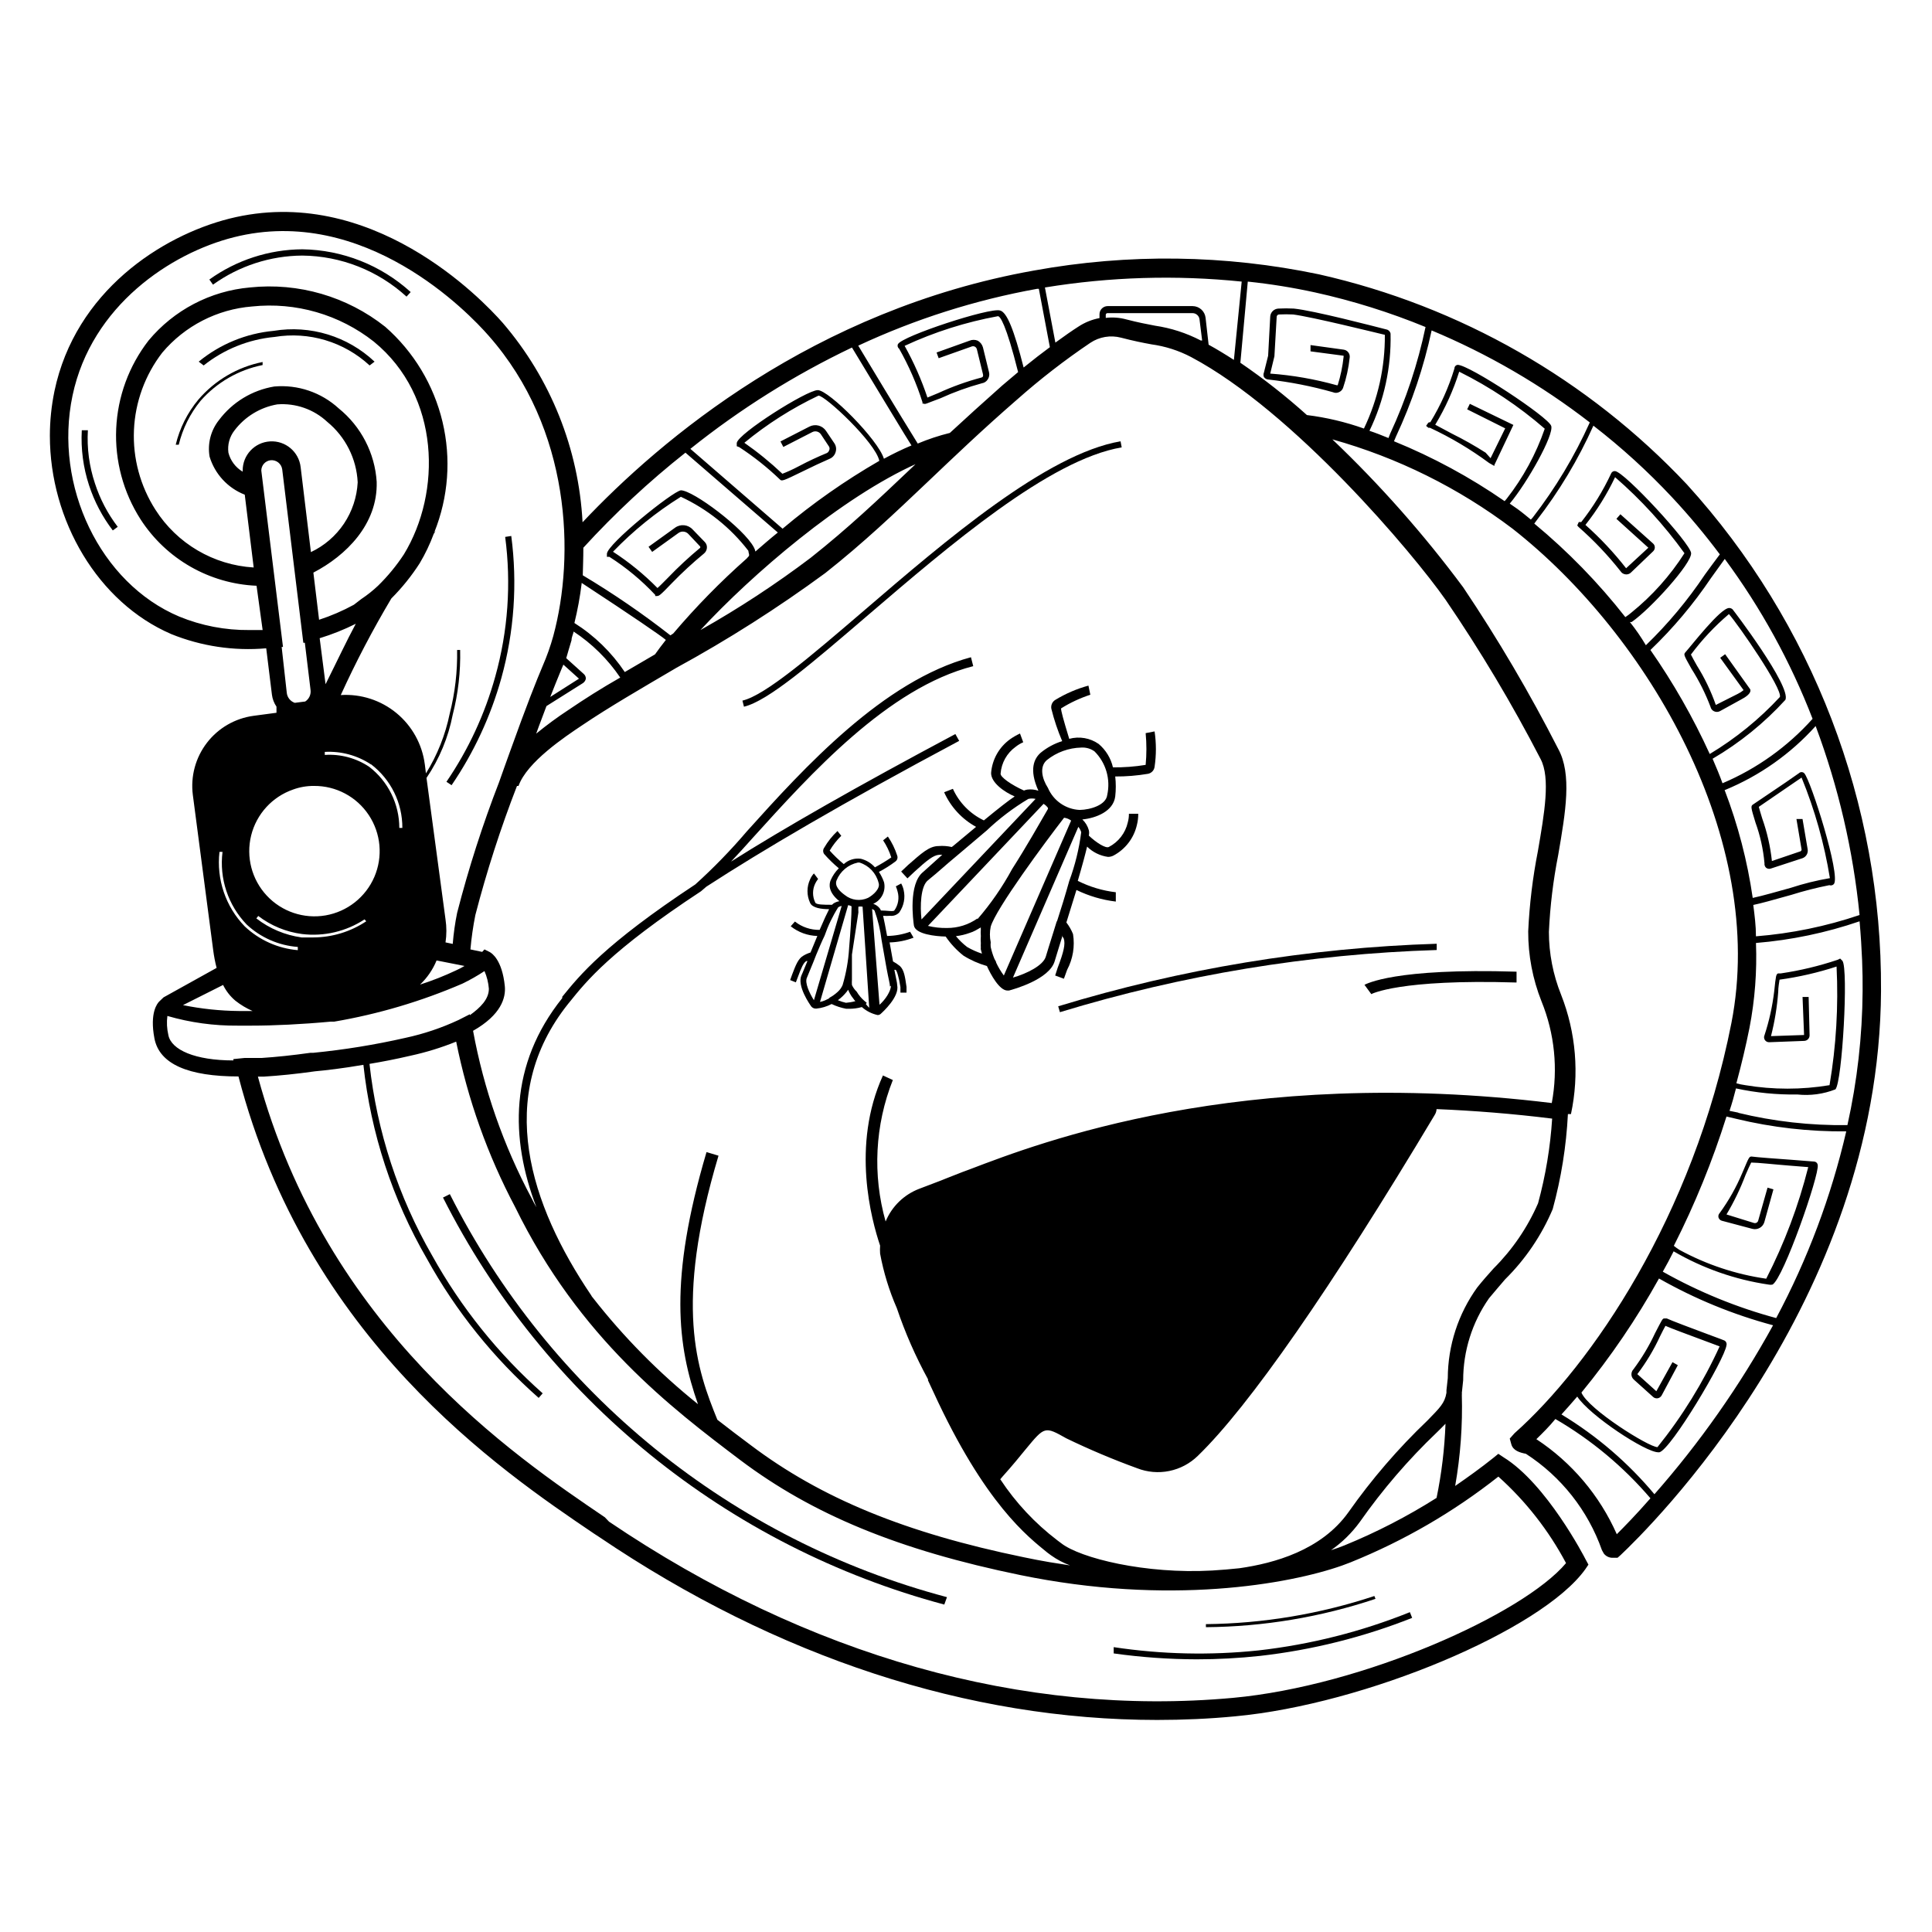 <?xml version="1.0" encoding="UTF-8"?>
<!-- Uploaded to: ICON Repo, www.svgrepo.com, Generator: ICON Repo Mixer Tools -->
<svg fill="#000000" width="800px" height="800px" version="1.1" viewBox="144 144 512 512" xmlns="http://www.w3.org/2000/svg">
 <g>
  <path d="m507.41 407.45s7.356-4.031 38.492-3.074v-2.871c-32.445-1.008-39.801 3.273-40.305 3.477z"/>
  <path d="m217.27 332.89-6.047 0.805h0.004c-4.914 0.656-9.367 3.227-12.387 7.152-3.023 3.93-4.367 8.895-3.738 13.809l5.391 41.109c0.207 1.598 0.508 3.18 0.91 4.738l-14.059 7.809-1.16 1.109c-0.453 0.453-2.57 2.922-1.258 9.773 1.309 6.852 9.07 10.078 22.27 10.078 18.086 69.574 69.375 104.34 94.16 121.11l1.461 0.957c47.156 31.891 97.84 48.465 147.82 48.465 6.902 0 13.805-0.301 20.656-0.957 34.41-3.176 81.215-22.824 92.801-38.945l0.855-1.258-0.707-1.309c-0.402-0.805-10.43-20.152-21.816-27.156l-1.352-0.906-1.359 1.109c-3.273 2.621-6.648 5.039-10.078 7.406v-0.004c1.398-7.961 1.988-16.047 1.762-24.133 0.035-0.164 0.035-0.336 0-0.504l0.352-3.324h0.004c-0.008-7.785 2.383-15.387 6.852-21.766 1.41-1.715 2.871-3.375 4.281-5.039v0.004c5.371-5.316 9.652-11.633 12.594-18.59 2.25-8.23 3.602-16.676 4.031-25.191h0.809c2.254-10.574 1.34-21.582-2.621-31.641-2.121-5.285-3.219-10.93-3.227-16.625 0.312-6.856 1.141-13.676 2.469-20.406 1.965-11.438 3.68-21.363 0-28.113v0.004c-7.535-14.766-15.945-29.066-25.188-42.824-10.418-14.031-22.012-27.145-34.664-39.199 17.266 4.828 33.469 12.863 47.762 23.68 36.023 28.266 67.512 82.371 57.988 130.99-10.078 51.238-37.18 90.688-57.484 108.72l-1.258 1.41 0.402 1.461c0.453 1.762 2.316 2.266 3.879 2.57 9.355 6.051 16.445 15.031 20.152 25.543l0.504 0.906c0.516 0.652 1.285 1.059 2.117 1.109h1.512l0.805-0.707c7.004-6.602 68.57-66.605 69.023-149.58h-0.004c0.285-49.59-18.074-97.473-51.438-134.16-26.215-27.863-60.168-47.25-97.488-55.672-24.887-5.223-50.551-5.562-75.57-1.008-58.289 10.379-98.898 44.738-119.61 66.707-1.023-19.473-8.461-38.055-21.16-52.852-5.492-6.246-34.914-37.031-72.449-27.609-17.938 4.535-40.809 19.246-46.352 45.746h0.004c-0.801 3.879-1.207 7.832-1.211 11.789 0 22.469 12.746 44.184 32.145 52.547v0.004c7.981 3.231 16.613 4.527 25.191 3.777l1.512 12.293c0.145 1.137 0.559 2.227 1.207 3.172m255.79-112.65-2.066 20.758c-2.266-1.461-4.484-2.82-6.699-4.031l-0.809-7.156c-0.203-1.742-1.672-3.059-3.426-3.074h-22.52c-1.195 0-2.164 0.973-2.164 2.168v1.008c-1.996 0.379-3.898 1.148-5.594 2.266-1.664 1.059-3.68 2.469-6.098 4.231l-2.769-14.609c17.238-2.816 34.77-3.344 52.145-1.559zm-10.48 15.617h-0.352c-3.801-1.98-7.902-3.309-12.141-3.93-2.117-0.402-4.484-0.855-7.609-1.664-1.77-0.484-3.617-0.621-5.441-0.402v-0.758c-0.016-0.137 0.031-0.273 0.129-0.371 0.102-0.098 0.238-0.148 0.375-0.129h22.52c0.922 0.016 1.691 0.699 1.816 1.609zm-43.73-13.703h0.453l2.922 15.469c-2.066 1.512-4.383 3.324-6.953 5.391-2.57-10.078-4.434-14.66-6.246-15.113-2.719-0.855-25.996 6.801-27.055 8.918v-0.004c-0.211 0.422-0.082 0.934 0.305 1.207 2.559 4.508 4.637 9.27 6.195 14.207v0.352h0.301c0.453 0.25 0.605 0 4.434-1.41v0.004c3.551-1.621 7.223-2.953 10.984-3.981 0.645-0.094 1.215-0.461 1.562-1.008 0.387-0.559 0.516-1.258 0.352-1.914l-1.613-6.602c-0.207-0.742-0.695-1.375-1.359-1.762-0.707-0.305-1.508-0.305-2.215 0l-8.715 3.125 0.555 1.512 8.664-3.074v-0.004c0.289-0.129 0.617-0.129 0.906 0 0.277 0.148 0.477 0.406 0.555 0.707l1.613 6.602h-0.004c0.074 0.195 0.074 0.41 0 0.602-0.098 0.164-0.262 0.273-0.453 0.305-3.887 1.031-7.68 2.394-11.336 4.078l-2.922 1.211c-1.586-4.746-3.609-9.332-6.043-13.703 7.879-3.66 16.191-6.301 24.734-7.859 0.555 0 2.117 1.965 5.34 14.812l-4.231 3.578c-5.039 4.484-9.621 8.613-13.855 12.543-2.906 0.719-5.754 1.664-8.512 2.82-1.258-2.016-5.039-8.113-15.77-25.945 15.086-7.043 31.023-12.105 47.406-15.062zm-49.07 15.566c7.508 12.395 11.586 19.195 13.855 22.871l1.914 3.074c-2.492 1.051-4.93 2.231-7.305 3.527-1.512-5.039-14.609-18.188-17.531-18.188-2.926 0-21.16 11.539-21.465 14.008v0.855l0.656 0.25c3.832 2.5 7.426 5.348 10.73 8.516 0.555 0.605 0.855 0.453 6.144-2.117 2.316-1.16 5.039-2.418 7.106-3.324 0.762-0.32 1.336-0.969 1.562-1.762 0.262-0.801 0.133-1.68-0.352-2.371l-2.168-3.223c-0.965-1.465-2.875-1.965-4.434-1.16l-7.656 3.93 0.754 1.461 7.656-3.93h0.004c0.809-0.434 1.82-0.168 2.316 0.605l2.168 3.273h-0.004c0.152 0.301 0.152 0.66 0 0.961-0.098 0.305-0.316 0.559-0.602 0.703-2.215 0.906-5.039 2.215-7.203 3.375-2.168 1.16-3.777 1.812-4.586 2.117-3.152-2.984-6.519-5.727-10.078-8.211 6.012-4.961 12.609-9.156 19.648-12.496 1.812 0 15.113 12.445 16.121 17.281-9.062 5.223-17.645 11.242-25.641 17.984l-24.434-21.16h-0.004c13.195-10.562 27.566-19.574 42.824-26.852zm17.027 30.73-1.109 1.059c-9.07 8.613-16.879 16.02-26.801 23.879v0.004c-9.316 7.047-19.094 13.457-29.27 19.195 13.602-14.711 37.332-35.168 57.383-44.137zm-88.215 22.32c8.328-9.109 17.375-17.535 27.055-25.191l24.484 21.16c-2.066 1.664-4.031 3.375-5.945 5.039-0.074-0.387-0.211-0.762-0.402-1.109-2.672-5.039-16.121-15.113-19.348-15.113-2.215 0.301-19.547 14.258-19.598 16.828v0.805h0.656c4.453 2.836 8.531 6.223 12.141 10.078v0.301h0.402c0.605 0 0.754 0 4.082-3.477 2.66-2.738 5.469-5.328 8.414-7.758 0.465-0.371 0.758-0.918 0.805-1.512 0.051-0.574-0.152-1.145-0.555-1.562l-3.223-3.324c-1.219-1.324-3.238-1.52-4.684-0.453l-7.004 5.039 0.957 1.359 7.004-5.039c0.805-0.547 1.883-0.441 2.566 0.254l3.176 3.375v0.301c-3.004 2.488-5.867 5.144-8.566 7.961-1.059 1.059-2.117 2.168-2.769 2.719-3.566-3.625-7.519-6.852-11.789-9.621 5.375-5.574 11.414-10.465 17.984-14.559 7.023 3.262 13.16 8.172 17.887 14.305 0 0.555 0.453 1.211 0 1.562l-0.453 0.504c-6.949 6.144-13.445 12.777-19.449 19.852l-0.754 0.504c-7.402-5.785-15.16-11.102-23.227-15.922 0.051-2.266 0.152-4.535 0.152-7.305zm-0.453 9.32c13.453 8.816 20.957 13.957 22.32 15.113-1.109 1.41-2.066 2.672-2.871 3.828l-8.012 4.684v0.004c-3.496-5.215-8.043-9.645-13.352-13 0.844-3.434 1.484-6.914 1.914-10.426zm-2.672 15.113c0-0.707 0.402-1.461 0.555-2.215 4.875 3.211 9.07 7.356 12.344 12.191-5.039 2.871-9.473 5.691-13.703 8.566-2.965 1.945-5.82 4.051-8.566 6.297 1.008-2.871 1.914-5.039 2.719-7.305l9.523-5.996c0.461-0.258 0.789-0.695 0.91-1.211 0.035-0.5-0.172-0.984-0.555-1.309l-4.637-4.18c0.402-1.465 0.855-2.875 1.41-4.789zm-5.644 15.113c1.059-2.769 1.914-4.734 2.57-6.398 0.352-0.805 0.605-1.512 0.906-2.168l4.133 3.727zm-13.504 22.418 0.004 0.004c-4.414 11.371-8.148 22.996-11.184 34.812-0.551 2.711-0.938 5.453-1.16 8.215l-1.914-0.402v-0.004c0.305-2.019 0.305-4.074 0-6.094l-5.039-37.484c3.426-5.066 5.793-10.773 6.953-16.777 1.438-5.594 2.098-11.355 1.965-17.129h-0.805c0.105 5.688-0.555 11.363-1.965 16.879-1.145 5.602-3.277 10.961-6.297 15.816l-0.301-2.418h-0.004c-0.691-5.309-3.375-10.16-7.512-13.566-4.133-3.402-9.41-5.109-14.754-4.769 3.996-8.77 8.469-17.312 13.398-25.594 2.828-2.832 5.348-5.957 7.508-9.32 1.48-2.484 2.727-5.098 3.731-7.809l0.504-0.754-0.352 0.352-0.004-0.004c3.742-9.305 4.5-19.543 2.172-29.301-2.328-9.754-7.629-18.547-15.168-25.16-10.133-8.039-23.012-11.785-35.871-10.43-10.469 0.926-20.133 5.984-26.855 14.059-5.203 6.715-8.199 14.879-8.578 23.367s1.879 16.887 6.465 24.039c6.785 10.5 18.242 17.055 30.73 17.586l1.613 11.738h-3.527c-6.375 0.062-12.695-1.152-18.59-3.578-20.91-8.816-33.301-34.613-28.266-58.543 5.039-23.93 26.148-37.785 42.723-41.969 34.762-8.766 62.371 20.152 67.562 26.098 21.867 24.789 22.871 58.34 17.129 79.551v0.004c-0.754 2.715-1.695 5.375-2.82 7.957-1.664 3.93-4.133 10.078-8.867 23.277l-1.41 3.93m-10.43 52.297c-0.719 0.426-1.457 0.812-2.219 1.156-3.102 1.469-6.301 2.731-9.57 3.781 1.898-1.797 3.394-3.981 4.383-6.398zm-23.277-128.27c-0.477-7.625-4.133-14.699-10.074-19.5-4.629-4.242-10.824-6.344-17.078-5.793-5.856 0.973-11.105 4.168-14.664 8.918-2.16 2.727-3.055 6.242-2.469 9.672 1.395 4.613 4.832 8.328 9.32 10.078l2.367 19.297 0.004-0.004c-10.637-0.629-20.328-6.324-26.047-15.312-4.023-6.281-6.012-13.648-5.688-21.098 0.328-7.449 2.945-14.613 7.5-20.52 5.988-7.102 14.57-11.508 23.828-12.242 11.555-1.215 23.125 2.129 32.246 9.32 17.684 14.461 17.938 40.004 7.961 56.375-1.98 3.012-4.277 5.801-6.852 8.316-1.375 1.301-2.859 2.481-4.434 3.523l-1.965 1.512c-2.945 1.609-6.031 2.941-9.223 3.981l-1.512-12.496c8.617-4.481 17.082-12.793 16.777-24.027zm-17.434 18.59-2.719-22.52c-0.465-4.066-4.027-7.059-8.109-6.816-4.086 0.238-7.269 3.629-7.254 7.723v0.301c-1.879-1.109-3.242-2.922-3.781-5.039-0.277-2.102 0.301-4.227 1.613-5.894 2.766-3.652 6.82-6.121 11.336-6.902 4.871-0.379 9.68 1.301 13.25 4.637 4.832 3.957 7.762 9.781 8.062 16.02-0.203 3.918-1.461 7.703-3.641 10.961-2.184 3.254-5.211 5.859-8.754 7.531zm11.895 18.992c-2.469 4.586-5.039 10.078-8.012 16.02l-1.562-12.191c3.293-1.004 6.496-2.285 9.574-3.828zm4.031 37.23h-0.004c5.266 4.012 8.344 10.262 8.312 16.879h-0.805c-0.004-6.359-2.965-12.355-8.012-16.223-3.461-2.301-7.586-3.398-11.738-3.125v-0.805c4.332-0.238 8.629 0.926 12.242 3.324zm-29.074-77.836c0.016-1.383 1.047-2.547 2.422-2.723 1.523-0.18 2.914 0.898 3.121 2.418l5.594 45.949h0.402l1.512 12.496v-0.004c0.16 1.211-0.387 2.406-1.41 3.074l-2.769 0.352h-0.004c-1.148-0.395-1.969-1.41-2.113-2.617l-1.359-12.191h0.352zm8.414 84.539c1.777-0.648 3.652-0.973 5.543-0.957 5.84-0.047 11.305 2.859 14.531 7.727 3.227 4.867 3.781 11.031 1.469 16.395-2.312 5.359-7.172 9.191-12.926 10.188-5.754 0.992-11.621-0.984-15.598-5.262-3.977-4.277-5.523-10.27-4.117-15.938 1.41-5.664 5.586-10.238 11.098-12.152zm19.398 34.914c-4.148 2.766-9.02 4.254-14.008 4.281h-3.125 0.004c-4.371-0.602-8.504-2.34-11.992-5.039l0.504-0.656v0.004c3.375 2.586 7.371 4.234 11.59 4.785 5.809 0.711 11.684-0.664 16.574-3.879zm-38.895-18.391h0.805c-0.883 7.051 1.469 14.125 6.398 19.246 3.711 3.469 8.492 5.566 13.555 5.945v0.855c-5.262-0.449-10.219-2.672-14.059-6.297-5.078-5.246-7.535-12.496-6.699-19.75zm0.957 35.266c0.789 1.609 1.902 3.031 3.273 4.184 1.391 1.094 2.914 2.008 4.535 2.719h-3.68v3.981-3.981h0.004c-4.961-0.051-9.902-0.574-14.762-1.559zm2.719 19.648v0.352c-10.078 0-16.473-2.769-17.23-6.75h0.004c-0.387-1.648-0.473-3.356-0.254-5.035 6.055 1.758 12.336 2.621 18.641 2.566h3.629c5.945 0 13.352-0.352 21.008-1.059h0.906v0.004c11.695-1.996 23.113-5.379 34.008-10.078 2.019-0.977 3.973-2.086 5.844-3.324 0.645 1.484 1.035 3.07 1.16 4.684 0 2.82-2.316 5.039-5.039 7.004v-0.25l-3.074 1.562v-0.004c-4.461 2.078-9.145 3.648-13.953 4.688-8.086 1.84-16.281 3.172-24.535 3.981h-0.754c-4.684 0.656-9.02 1.109-12.848 1.359h-4.535zm335.24 110.64c7.277 6.527 13.348 14.289 17.934 22.926-11.336 13.504-53.758 32.547-88.316 35.719-55.418 5.039-112.55-11.035-165.3-46.703l-1.109-1.16c-24.082-16.324-73.809-49.926-91.945-116.78h1.613c4.031-0.25 8.613-0.707 13.551-1.41 2.769-0.25 7.203-0.754 12.797-1.715 1.957 18.117 7.691 35.625 16.828 51.391 7.688 13.902 17.707 26.375 29.625 36.879l1.059-1.211c-11.746-10.418-21.645-22.75-29.273-36.477-8.996-15.609-14.656-32.922-16.625-50.832 3.324-0.555 7.004-1.258 10.883-2.168 4.129-0.898 8.172-2.144 12.09-3.727 3.062 15.289 8.32 30.051 15.621 43.832 17.027 34.812 41.613 53.402 59.602 67.008 19.246 14.508 42.168 23.93 74.312 30.531 2.367 0.504 4.734 0.906 7.004 1.309 38.641 6.551 68.973 0 80.609-4.734l-0.004-0.004c14.023-5.668 27.172-13.301 39.047-22.672zm-44.336 19.5c2.93-2.051 5.5-4.57 7.606-7.457 6.019-8.582 12.871-16.547 20.457-23.781 0.855-0.855 1.613-1.562 2.266-2.266-0.242 6.602-1.035 13.176-2.367 19.648-7.758 4.91-15.934 9.125-24.434 12.594-1.008 0.402-2.219 0.859-3.527 1.262zm54.863-91.945c-2.805 6.449-6.805 12.312-11.789 17.281-1.461 1.613-2.922 3.273-4.332 5.039v-0.004c-5.047 7-7.777 15.402-7.809 24.031l-0.352 3.223v0.66c-0.453 2.769-1.762 3.981-5.039 7.356-7.766 7.406-14.785 15.555-20.957 24.332-7.203 10.078-19.699 13.504-28.867 14.812-2.316 0.25-4.684 0.453-7.203 0.605-17.688 1.008-35.02-3.277-40.059-7.254l-1.008-0.754v-0.004c-5.91-4.5-11.023-9.969-15.113-16.172l0.555-0.656c2.672-2.973 4.637-5.391 6.195-7.305 5.039-6.098 5.039-6.098 10.781-2.871h0.004c6.106 2.953 12.363 5.594 18.738 7.91 2.711 1.059 5.668 1.312 8.52 0.73 2.852-0.578 5.473-1.973 7.555-4.004 13.551-13.098 35.266-44.336 62.773-90.332v-0.004c0.305-0.465 0.477-1.004 0.504-1.562 9.723 0.402 20.152 1.211 30.633 2.519-0.484 7.582-1.734 15.094-3.731 22.422zm-24.535-159.96c9.246 13.547 17.66 27.648 25.191 42.219 2.672 5.039 1.008 14.461-0.707 24.434v0.004c-1.379 7.012-2.238 14.117-2.566 21.258-0.02 6.348 1.18 12.645 3.523 18.543 3.473 8.535 4.418 17.891 2.723 26.953-82.473-10.078-136.03 10.629-154.02 17.48l-1.211 0.453-0.957 0.352-3.981 1.562-1.762 0.707-5.691 2.168c-4.039 1.539-7.262 4.672-8.918 8.664-3.5-12.367-2.828-25.539 1.914-37.484l-2.621-1.211c-8.465 18.59-3.023 38.34-0.754 45.09v0.004c-0.051 0.703-0.051 1.41 0 2.117 0.918 4.973 2.406 9.824 4.434 14.457 2.199 6.512 4.965 12.816 8.262 18.844v0.301l1.41 3.023c13.703 29.875 25.191 38.492 30.23 42.621l0.957 0.707c1.551 1.109 3.246 2.008 5.039 2.672l-5.441-0.855c-2.266-0.402-4.535-0.805-6.852-1.309-31.34-6.453-53.656-15.621-72.297-29.68-2.82-2.117-5.793-4.332-8.867-6.75-5.391-13.25-11.586-30.23 0.301-69.98l-3.176-0.957c-10.078 34.008-7.656 51.488-2.266 66.805-10.344-8.297-19.691-17.766-27.859-28.211-0.184-0.195-0.34-0.414-0.453-0.656-16.121-23.832-25.746-52.648-6.047-77.285l0.25-0.301c4.535-5.644 10.883-13.652 34.914-29.473l1.41-1.211c14.812-9.621 36.023-22.117 67.008-38.641l-1.008-1.812c-25.996 13.855-45.344 24.887-59.449 33.805 1.863-1.965 3.828-4.133 5.894-6.449 15.113-16.676 35.668-39.598 58.289-45.344l-0.605-2.367c-23.223 6.246-44.129 29.172-59.395 46.148-4.242 4.981-8.801 9.676-13.652 14.059-24.184 15.973-30.633 24.082-35.266 29.773v0.352c-14.105 17.633-13.805 37.23-6.852 55.418-0.453-0.805-0.906-1.613-1.309-2.469l-0.004 0.004c-7.41-13.875-12.629-28.816-15.469-44.285 7.457-4.231 8.715-8.766 8.414-11.84-0.707-6.953-3.426-8.715-3.981-9.02l-1.41-0.707-0.605 0.656-3.125-0.656 0.004 0.004c0.27-3.062 0.707-6.106 1.309-9.121 3.012-11.605 6.695-23.027 11.035-34.207h0.402c2.215-6.297 12.242-13 16.93-16.121 7.004-4.734 15.617-9.723 24.789-15.113l-0.004-0.004c13.75-7.5 26.977-15.918 39.598-25.191 10.078-7.961 18.391-15.871 27.156-24.184 7.055-6.699 14.309-13.652 23.578-21.715v0.004c6.16-5.461 12.676-10.512 19.5-15.113 2.387-1.59 5.336-2.082 8.109-1.363 3.273 0.855 5.793 1.359 8.012 1.762v0.004c3.695 0.5 7.277 1.641 10.578 3.375 27.156 14.41 58.895 52.094 67.41 64.285zm-15.113-42.824c-1.715-0.707-3.375-1.359-5.039-1.914 3.883-8.016 5.797-16.84 5.594-25.746-0.094-0.551-0.512-0.988-1.059-1.105-3.176-0.805-19.348-5.039-24.586-5.543-1.359-0.074-2.723-0.074-4.082 0-1.156 0.051-2.09 0.961-2.164 2.117l-0.555 10.379-1.109 4.434c-0.168 0.383-0.168 0.82 0 1.207 0.25 0.379 0.656 0.621 1.109 0.656 5.809 0.652 11.555 1.781 17.18 3.375 0.496 0.227 1.066 0.227 1.562 0 0.504-0.207 0.902-0.605 1.105-1.109 0.883-2.613 1.477-5.316 1.766-8.059 0.07-0.496-0.059-1-0.363-1.398-0.305-0.398-0.754-0.656-1.25-0.719l-8.766-1.211v1.664l8.766 1.16v0.301c-0.273 2.547-0.797 5.062-1.562 7.508h-0.301c-5.746-1.605-11.637-2.637-17.582-3.074l1.109-4.586 0.605-10.48-0.004 0.004c0.023-0.324 0.281-0.582 0.605-0.605 1.258-0.066 2.519-0.066 3.777 0 5.039 0.656 21.715 4.785 24.285 5.391 0.066 8.594-1.828 17.09-5.543 24.836-4.894-1.738-9.961-2.938-15.113-3.574-5.562-5.008-11.453-9.637-17.633-13.855l1.965-21.512c5.992 0.625 11.945 1.586 17.832 2.871 10.004 2.207 19.797 5.273 29.273 9.168-2.039 9.746-5.184 19.23-9.371 28.266zm37.734 21.613-1.664-1.359c-1.242-1.008-2.551-1.965-3.93-2.871 4.637-5.543 11.789-18.238 10.984-20.605-0.805-2.367-21.715-16.172-24.789-16.172h0.004c-0.492 0.051-0.859 0.465-0.859 0.957-1.516 5.004-3.668 9.797-6.398 14.258-0.352 0-0.453 0-0.656 0.301l-0.453 0.656 0.605 0.504h0.406c5.519 2.57 10.77 5.695 15.668 9.32l1.41 0.805v-0.25l5.039-10.629-11.539-5.594-0.707 1.461 10.078 5.039-3.879 7.91-1.309-1.465c-2.883-1.84-5.859-3.519-8.918-5.035l-4.434-2.367v-0.004c2.664-4.414 4.797-9.133 6.348-14.055 8.168 4.051 15.789 9.133 22.672 15.113-2.309 6.695-5.715 12.961-10.078 18.543l-0.555 0.656v-0.004c-9.164-6.344-18.996-11.668-29.32-15.871l0.555-1.309c4.188-8.969 7.348-18.383 9.422-28.062 14.98 6.254 29.074 14.453 41.914 24.387-4.031 8.961-9.102 17.414-15.113 25.188zm26.398 27.156h0.301c5.039-3.477 16.02-15.617 15.77-18.289-0.25-2.672-17.633-21.512-20.152-21.715h0.004c-0.461-0.051-0.898 0.219-1.059 0.656-2.137 4.57-4.789 8.883-7.91 12.848h-0.656l-0.402 0.906 0.352 0.402c4.066 3.566 7.793 7.496 11.137 11.738 0.277 0.445 0.738 0.738 1.258 0.809 0.531 0.086 1.074-0.082 1.461-0.453l5.945-5.691v-0.004c0.266-0.27 0.41-0.629 0.402-1.008 0-0.383-0.164-0.75-0.453-1.008l-8.664-7.758-1.059 1.211 8.465 7.656-5.894 5.441c-3.238-4.148-6.848-7.996-10.781-11.488 3.086-3.902 5.723-8.145 7.859-12.645 6.891 5.981 13.062 12.746 18.387 20.152-3.805 5.965-8.551 11.273-14.055 15.719-0.512 0.438-1.051 0.84-1.613 1.211-7.133-9.105-15.223-17.414-24.133-24.789l0.555-0.754c6.023-7.769 11.098-16.223 15.113-25.191 7.449 5.762 14.426 12.113 20.859 18.992 4.488 4.805 8.707 9.852 12.645 15.113-1.512 1.965-2.769 3.777-3.981 5.391v0.004c-4.527 6.766-9.762 13.031-15.617 18.688-1.242-2.113-2.652-4.164-4.231-6.144zm24.484 42.977c-0.805-2.266-1.762-4.535-2.719-6.75v-0.004c7.184-4.203 13.691-9.469 19.297-15.617 1.562-3.629-13.855-23.832-14.008-23.98-0.246-0.227-0.57-0.352-0.906-0.352-2.316 0-10.078 10.078-11.637 11.789-0.453 0.555-0.352 0.754 1.664 4.332 2.016 3.18 3.703 6.555 5.035 10.074 0.105 0.508 0.441 0.938 0.906 1.16 0.492 0.25 1.074 0.25 1.562 0l5.492-3.023c1.359-0.707 2.922-1.715 2.57-2.769l-6.652-9.32-1.309 0.957 6.195 8.566v-0.004c-0.477 0.402-1 0.738-1.559 1.008l-5.793 2.922h-0.004c-1.285-3.668-2.973-7.184-5.035-10.477-0.605-1.059-1.258-2.266-1.562-2.871v-0.004c2.941-3.945 6.32-7.547 10.074-10.73 2.519 2.871 14.207 19.75 13.504 21.965v0.004c-5.453 5.891-11.711 10.977-18.59 15.113-4.394-9.645-9.656-18.867-15.719-27.559 6.019-5.773 11.41-12.176 16.07-19.094 1.074-1.512 2.285-3.191 3.629-5.039 9.617 13.02 17.445 27.27 23.273 42.371-6.609 7.375-14.762 13.207-23.879 17.078zm0.605 1.512c9.16-3.777 17.355-9.562 23.984-16.93 6.027 16.117 9.941 32.953 11.637 50.078-8.883 3.008-18.105 4.902-27.457 5.644 0-2.769-0.352-5.543-0.707-8.312 1.965-0.402 5.039-1.258 10.078-2.672 3.309-1.043 6.672-1.898 10.074-2.57 0.43 0.156 0.906 0.039 1.211-0.301 1.863-2.316-6.144-27.559-7.859-29.371-0.395-0.387-1.02-0.387-1.41 0l-3.477 2.418-8.715 5.894c-0.605 0.402-0.555 0.754 0.656 4.684h-0.004c1.277 3.508 2.09 7.164 2.418 10.883-0.055 0.43 0.094 0.859 0.402 1.16 0.336 0.277 0.789 0.375 1.211 0.25l8.465-2.769c0.969-0.352 1.543-1.355 1.359-2.367l-1.359-8.012h-1.613l1.359 8.062v-0.004c0.02 0.219-0.102 0.418-0.301 0.504l-7.559 2.57c-0.41-3.848-1.273-7.637-2.57-11.285-0.352-1.16-0.754-2.469-0.906-3.074l8.312-5.691 3.023-2.066c3.508 8.57 6.027 17.512 7.508 26.652-3.519 0.598-6.988 1.457-10.379 2.57-3.273 0.906-7.457 2.117-10.078 2.672l0.004-0.004c-1.414-9.785-3.914-19.383-7.457-28.613zm-28.715 197.24c-4.539-10.266-11.938-19.012-21.312-25.188 1.715-1.664 3.477-3.426 5.039-5.34v-0.004c9.52 5.535 18.035 12.641 25.191 21.012-3.832 4.383-6.902 7.504-8.918 9.52zm10.078-10.48-0.004 0.004c-7.008-8.41-15.367-15.598-24.734-21.262 1.359-1.512 2.769-3.074 4.18-4.734 3.324 5.039 18.086 14.762 21.461 14.762h0.301c3.074-0.707 17.383-24.738 17.785-28.363l0.004-0.004c0.129-0.496-0.102-1.02-0.555-1.258 0 0-1.359-0.555-4.281-1.613-3.828-1.41-10.078-3.777-10.984-4.231h-0.652c-0.504 0-0.605 0.352-2.418 3.828h-0.004c-1.578 3.394-3.5 6.621-5.742 9.621-0.367 0.379-0.566 0.887-0.555 1.41 0.016 0.527 0.254 1.02 0.656 1.363l5.039 4.535-0.004-0.004c0.332 0.328 0.801 0.48 1.262 0.406 0.449-0.082 0.836-0.359 1.059-0.758l4.281-8.012-1.41-0.805-4.281 7.707-5.039-4.535v0.004c2.375-3.129 4.402-6.508 6.043-10.078 0.504-1.008 1.059-2.117 1.41-2.719 1.715 0.754 5.844 2.266 10.578 4.031l3.777 1.41h0.004c-4.363 9.547-9.895 18.516-16.473 26.699-2.316 0-18.391-10.078-20.152-14.461v0.004c7.746-9.441 14.625-19.559 20.555-30.23 9.504 5.406 19.664 9.57 30.23 12.395-8.844 16.07-19.418 31.125-31.539 44.891zm32.344-46.754v0.004c-10.555-2.832-20.711-6.981-30.23-12.344 1.008-1.762 1.965-3.578 2.871-5.391 7.762 4.516 16.309 7.508 25.191 8.816 0.332 0.07 0.676 0.07 1.008 0 2.922-1.664 12.445-29.07 11.992-31.691-0.043-0.461-0.398-0.836-0.859-0.906l-5.742-0.453c-4.281-0.301-9.621-0.707-10.629-0.855-1.008-0.152-0.906 0-2.769 4.332h-0.004c-1.578 3.762-3.594 7.332-5.996 10.629-0.297 0.309-0.41 0.746-0.301 1.16 0.129 0.41 0.449 0.727 0.855 0.855l8.16 2.168h0.004c1.344 0.328 2.711-0.445 3.121-1.766l2.418-8.715-1.562-0.453-2.469 8.715h0.004c-0.062 0.234-0.211 0.438-0.418 0.559-0.211 0.125-0.457 0.16-0.691 0.098l-7.305-2.266c1.984-3.32 3.668-6.812 5.035-10.43 0.555-1.258 1.16-2.672 1.512-3.324 1.715 0 6.195 0.504 10.078 0.805l5.039 0.402c-2.582 10.246-6.316 20.168-11.137 29.574-8.07-1.16-15.867-3.754-23.023-7.656-0.508-0.324-0.996-0.676-1.461-1.059 5.586-11.016 10.254-22.477 13.957-34.262l2.57 0.605h-0.004c9.551 2.305 19.348 3.422 29.172 3.324-3.996 17.254-10.25 33.906-18.59 49.527zm-10.078-54.461-2.469-0.504c0.656-1.965 1.211-3.93 1.715-5.945v0.004c5.344 1.156 10.805 1.695 16.27 1.609 3.422 0.367 6.879-0.102 10.078-1.359 1.812-1.965 3.477-31.84 1.863-34.059l-0.605-0.605-0.605 0.301 0.004 0.004c-4.922 1.656-9.98 2.871-15.117 3.629h-0.754c-0.504 0.301-0.555 0.402-1.008 4.734-0.469 3.957-1.328 7.856-2.57 11.637-0.195 0.418-0.156 0.91 0.102 1.289 0.258 0.383 0.699 0.602 1.16 0.578l9.27-0.352v-0.004c0.395-0.012 0.77-0.184 1.035-0.48 0.266-0.293 0.402-0.684 0.375-1.082l-0.25-10.078-1.613 0.004 0.402 10.078-8.766 0.301c0.98-3.832 1.621-7.746 1.914-11.688 0-1.258 0.25-2.57 0.352-3.273v-0.004c5.133-0.703 10.191-1.867 15.113-3.477 0.52 10.516-0.105 21.059-1.863 31.438-7.387 1.23-14.93 1.23-22.316 0-0.801-0.109-1.594-0.277-2.371-0.504 1.359-5.039 2.469-9.672 3.477-14.711 1.43-7.398 2.004-14.938 1.715-22.469 9.355-0.77 18.578-2.699 27.457-5.742 0.656 7.406 0.855 13.703 0.805 18.438-0.078 11.965-1.426 23.891-4.027 35.57-9.773 0.137-19.523-0.965-29.02-3.273z"/>
  <path d="m224.12 211.73c10.23 0.102 20.062 3.977 27.609 10.879l1.109-1.211v0.004c-7.875-7.148-18.086-11.18-28.719-11.336-8.84 0.059-17.449 2.859-24.637 8.012l0.957 1.359h0.004c6.902-4.961 15.176-7.656 23.676-7.707z"/>
  <path d="m216.51 231.68c-7.285 0.676-14.199 3.519-19.852 8.16l1.309 1.008h0.004c5.394-4.289 11.926-6.914 18.789-7.555 9.113-1.504 18.41 1.285 25.191 7.555l1.312-1.008h-0.004c-7.152-6.746-17.047-9.766-26.75-8.16z"/>
  <path d="m167.29 258.02h-1.613c-0.27 4.934 0.379 9.871 1.914 14.562 1.41 4.324 3.539 8.375 6.301 11.988l1.309-0.957c-2.66-3.473-4.703-7.375-6.047-11.535-1.508-4.527-2.141-9.297-1.863-14.059z"/>
  <path d="m196.56 249.91c-2.887 3.469-4.938 7.551-5.992 11.941h0.805c1.031-4.269 3.012-8.246 5.793-11.641 4.289-4.871 10.059-8.199 16.426-9.469v-0.809c-6.633 1.328-12.629 4.84-17.031 9.977z"/>
  <path d="m263.67 352.09c5.926-8.688 10.383-18.285 13.199-28.414 3.391-12.242 4.281-25.043 2.621-37.637l-1.613 0.25v0.004c1.633 12.375 0.742 24.957-2.621 36.98-2.75 9.953-7.125 19.383-12.945 27.91z"/>
  <path d="m263.21 460.46-1.812 0.906c13.297 26.32 32.008 49.535 54.902 68.125 22.895 18.586 49.457 32.129 77.949 39.738l0.707-1.965c-28.254-7.492-54.602-20.887-77.312-39.293-22.707-18.41-41.258-41.418-54.434-67.512z"/>
  <path d="m439.14 580.51v1.664c7.293 1.023 14.652 1.547 22.016 1.562 5.606 0 11.207-0.305 16.777-0.906 13.82-1.566 27.375-4.957 40.305-10.078l-0.605-1.512c-12.836 5.16-26.305 8.566-40.051 10.129-12.797 1.352-25.715 1.062-38.441-0.859z"/>
  <path d="m463.58 575.22c15.281-0.125 30.449-2.66 44.941-7.508l-0.301-0.754c-14.406 4.777-29.465 7.293-44.641 7.457z"/>
  <path d="m424.89 412.24c32.41-9.883 65.988-15.422 99.855-16.477v-1.664 0.004c-34.02 1.074-67.75 6.648-100.31 16.574z"/>
  <path d="m440.96 260.95c-19.547 3.324-46.402 26.301-67.965 44.84-14.055 12.043-26.199 22.469-32.242 23.879l0.402 1.613c6.398-1.512 18.086-11.586 32.898-24.285 21.41-18.34 48.062-41.211 67.207-44.438z"/>
  <path d="m423.63 402.52 2.316 0.855 0.855-2.367v0.004c1.535-2.906 2.086-6.231 1.562-9.473-0.441-1.102-1.035-2.137-1.762-3.074l2.668-8.613c3.281 1.598 6.805 2.637 10.43 3.07v-2.469c-3.512-0.41-6.922-1.434-10.078-3.019 1.258-4.281 2.016-7.152 2.469-9.07 1.508 1.48 3.449 2.438 5.543 2.719 0.469 0 0.934-0.105 1.359-0.301 3.195-1.668 5.496-4.648 6.297-8.16 0.246-0.973 0.363-1.973 0.355-2.973h-2.469c0.008 0.781-0.094 1.562-0.305 2.316-0.633 2.805-2.481 5.184-5.035 6.5-0.855 0.402-3.324-1.16-5.289-3.023h-0.004c0.117-0.48 0.117-0.98 0-1.461-0.305-1.078-0.895-2.055-1.711-2.82 3.578-0.352 8.211-2.117 8.715-6.098 0.199-1.758 0.199-3.531 0-5.289 2.902 0.016 5.805-0.223 8.668-0.707 0.93-0.168 1.645-0.922 1.762-1.863 0.465-3.106 0.465-6.266 0-9.371l-2.367 0.453c0.266 2.801 0.266 5.617 0 8.414-2.863 0.469-5.766 0.688-8.668 0.656-0.555-2.422-1.879-4.594-3.777-6.199-2.269-1.59-5.133-2.09-7.809-1.359-1.613-5.289-2.168-7.406-2.168-8.062 2.43-1.52 5.035-2.734 7.762-3.625l-0.504-2.418c-3.086 0.844-6.035 2.117-8.77 3.777-0.812 0.488-1.234 1.434-1.055 2.367 0.727 2.93 1.688 5.793 2.871 8.566-2.078 0.648-4.012 1.691-5.695 3.074-1.715 1.512-3.176 4.383-0.605 10.078l0.004-0.004c-0.957-0.324-1.973-0.426-2.973-0.301-0.297 0.051-0.582 0.137-0.859 0.25-3.375-1.512-6.297-3.578-6.195-4.484 0.211-2.84 1.668-5.441 3.981-7.102 0.617-0.488 1.293-0.895 2.016-1.211l-0.855-2.316c-0.918 0.426-1.797 0.93-2.621 1.512-2.922 2.098-4.766 5.383-5.039 8.969 0 2.57 3.527 5.039 6.246 6.195-1.664 1.109-4.18 3.074-8.16 6.348-3.637-1.73-6.547-4.695-8.211-8.363l-2.316 0.906h-0.004c1.746 3.898 4.719 7.121 8.465 9.172l-6.047 5.039-0.402 0.301c-1.137-0.262-2.309-0.348-3.477-0.254-2.519 0-4.586 1.965-8.113 5.039l-1.812 1.715 1.664 1.812 1.812-1.715c3.375-3.074 5.039-4.434 6.602-4.535h0.805l-5.039 4.535c-4.031 3.176-2.621 13.098-2.469 14.207 0.402 2.316 5.742 2.871 8.414 2.922l0.004 0.004c1.301 1.902 2.879 3.598 4.684 5.035 1.941 1.219 4.043 2.148 6.246 2.773 1.008 2.266 3.324 6.5 5.441 6.5h0.402c1.109-0.301 10.781-2.922 12.141-7.859 0.301-1.059 1.059-3.426 1.965-6.398v-0.402c0 0.352 0.301 0.656 0.402 0.855 0.504 1.461 0 3.578-1.613 7.809zm-2.215-57.082-0.004 0.004c2.59-2.082 5.797-3.25 9.121-3.328 1.254-0.082 2.5 0.273 3.523 1.008 3.023 3.016 4.297 7.367 3.375 11.539-0.301 2.672-4.434 3.93-7.305 3.981-3.691-0.172-6.965-2.441-8.414-5.844-1.559-2.418-2.316-5.594-0.301-7.356zm-0.957 8.062-0.656 0.301zm-30.535 23.781c0.906-0.707 2.922-2.418 5.441-4.637l2.871-2.418 7.203-6.098 0.004 0.004c3.367-3.207 7.086-6.031 11.082-8.414 0.629-0.148 1.285-0.148 1.914 0l-30.23 31.941c-0.402-3.527-0.25-8.816 1.715-10.379zm10.379 17.684c-1.094-0.844-2.094-1.805-2.973-2.871 1.238-0.145 2.457-0.43 3.629-0.859 0.539-0.164 1.062-0.383 1.559-0.652l1.41-0.805 0.004-0.004c-0.027 0.168-0.027 0.34 0 0.504-0.051 0.59-0.051 1.18 0 1.766-0.051 0.637-0.051 1.277 0 1.914-0.027 0.387-0.027 0.773 0 1.16-0.023 0.164-0.023 0.336 0 0.504l0.301 1.109v-0.004c-1.367-0.449-2.684-1.039-3.93-1.762zm2.719-7.559c-2.359 1.66-5.176 2.539-8.059 2.519-1.695 0.035-3.391-0.152-5.039-0.555l30.633-32.344c0.453 0.273 0.848 0.633 1.156 1.059 0.023 0.098 0.023 0.203 0 0.301-2.016 3.477-5.742 10.078-9.523 15.973h0.004c-2.57 4.734-5.644 9.176-9.172 13.25zm7.004 15.113c-0.781-1.055-1.457-2.184-2.016-3.375 0-0.352-0.352-0.707-0.504-1.109v0.004c-0.41-0.996-0.73-2.023-0.957-3.074-0.043-0.418-0.043-0.84 0-1.262-0.285-1.359-0.285-2.766 0-4.129 1.359-4.734 14.41-22.371 19.445-28.867h0.004c0.676 0.086 1.316 0.344 1.863 0.754zm14.055-14.461-0.906 2.922c-0.957 3.074-1.715 5.441-2.016 6.5-0.656 2.367-5.039 4.535-8.715 5.594l17.332-39.953v0.004c0.34 0.418 0.594 0.895 0.758 1.41-0.562 4.422-1.629 8.766-3.176 12.945-1.059 3.781-2.168 7.406-3.273 10.781z"/>
  <path d="m385.19 390.93c-1.957 0.707-4.016 1.082-6.098 1.109-0.453-2.519-0.805-4.18-1.059-5.34 0.621 0.047 1.246 0.047 1.867 0 0.902 0.105 1.805-0.234 2.418-0.906 1.219-1.727 1.641-3.891 1.156-5.945-0.133-0.602-0.355-1.18-0.652-1.715l-1.41 0.754-0.004 0.004c0.191 0.438 0.34 0.895 0.457 1.359 0.5 1.723 0.184 3.578-0.859 5.039-0.301 0.352-1.914 0-3.578 0h0.004c-0.078-0.289-0.238-0.551-0.457-0.758-0.422-0.465-0.961-0.812-1.559-1.008 2.188-0.973 3.387-3.352 2.871-5.691-0.34-0.977-0.797-1.906-1.359-2.773 1.531-0.801 3-1.727 4.383-2.769 0.48-0.363 0.664-1 0.453-1.562-0.574-1.789-1.406-3.488-2.469-5.039l-1.258 1.008h-0.004c0.93 1.406 1.66 2.93 2.168 4.535-1.398 0.949-2.844 1.824-4.332 2.621-0.984-1.117-2.285-1.906-3.731-2.269-1.645-0.23-3.309 0.285-4.531 1.414-1.336-1.094-2.582-2.293-3.731-3.578 0.844-1.441 1.879-2.766 3.074-3.93l-1.008-1.258v-0.004c-1.387 1.297-2.578 2.793-3.527 4.434-0.359 0.496-0.359 1.168 0 1.664 1.195 1.355 2.492 2.621 3.879 3.777-0.918 0.91-1.652 1.988-2.164 3.176-0.453 1.059-0.656 3.176 2.316 5.543-0.555 0.094-1.086 0.301-1.562 0.602l-0.402 0.352c-2.117 0-4.231 0-4.434-0.605v0.004c-0.777-1.59-0.777-3.449 0-5.039 0.211-0.426 0.465-0.832 0.754-1.207l-1.105-1.461c-0.426 0.457-0.766 0.984-1.008 1.559-0.93 1.98-0.93 4.269 0 6.25 0.605 1.359 3.023 1.664 5.039 1.664-0.555 1.059-1.359 2.769-2.519 5.492v-0.004c-2.375 0.035-4.688-0.746-6.551-2.215l-1.109 1.258c2.012 1.598 4.484 2.5 7.055 2.57l-1.812 4.383h-0.004c-0.668 0.203-1.312 0.492-1.914 0.855-1.309 0.754-1.965 2.367-2.973 5.039l-0.504 1.41 1.512 0.605 0.555-1.461c0.906-2.469 1.461-3.727 2.215-4.18h0.301c-0.754 1.715-1.258 3.125-1.562 3.727-1.309 2.82 2.215 7.809 2.621 8.363h0.004c0.332 0.363 0.816 0.551 1.309 0.504 1.41-0.141 2.777-0.551 4.031-1.211 1.234 0.59 2.535 1.012 3.879 1.262h0.605c1.191 0.02 2.379-0.133 3.527-0.457 1.191 1.047 2.633 1.777 4.18 2.117 0.297 0.008 0.586-0.102 0.809-0.301 0.504-0.453 5.039-4.535 4.383-7.609 0-0.656-0.402-2.168-0.754-4.082h0.301c0.301 0 0.906 1.914 1.309 4.586v1.461h1.613v-1.512c-0.402-2.82-0.656-4.484-1.762-5.543l-0.004 0.004c-0.562-0.461-1.172-0.867-1.812-1.211-0.301-1.664-0.605-3.426-0.906-5.039 2.172-0.055 4.32-0.48 6.348-1.258zm-19.496-13.602h-0.004c0.973-2.422 3.09-4.199 5.644-4.738h0.453c2.496 0.781 4.402 2.805 5.039 5.344 0.555 1.461-1.309 3.223-2.82 4.031l-0.004-0.004c-2.008 0.922-4.367 0.633-6.094-0.754-1.41-1.008-2.769-2.418-2.219-3.879zm1.664 4.535v0.301zm-7.66 27.203c-1.211-1.914-2.469-4.637-1.863-5.945l1.715-4.18 0.754-1.914c0.707-1.664 1.461-3.527 2.215-5.039 0.914-2.652 2.129-5.188 3.625-7.559 0.277-0.176 0.586-0.297 0.91-0.352zm4.18-0.555-1.258 0.605c-0.422 0.184-0.859 0.316-1.312 0.402l7.457-25.645c0.32 0.043 0.629 0.145 0.906 0.305 0 2.418-0.301 6.953-0.656 11.184h0.004c-0.207 3.277-0.781 6.523-1.715 9.672-0.301 0.719-0.77 1.359-1.359 1.867-0.695 0.637-1.477 1.18-2.316 1.609zm4.383 1.258v0.004c-0.758-0.172-1.5-0.406-2.215-0.707 0.867-0.633 1.645-1.379 2.316-2.215 0.148-0.176 0.281-0.363 0.402-0.555 0.148 0.363 0.316 0.715 0.504 1.059 0.238 0.449 0.527 0.871 0.855 1.258 0.156 0.258 0.344 0.492 0.555 0.707-0.871 0.234-1.766 0.383-2.668 0.453zm5.441 0-0.656-0.555v0.004c-0.797-0.691-1.477-1.508-2.012-2.418-0.531-0.5-0.961-1.102-1.262-1.766-0.035-0.484-0.035-0.973 0-1.461v-2.973-1.41-2.215l1.715-11.184c-0.039-0.504-0.039-1.012 0-1.512 0.367-0.066 0.738-0.066 1.105 0l1.762 26.801h0.004c-0.324-0.316-0.629-0.652-0.906-1.008zm6.398-4.535c0 1.41-1.461 3.68-3.023 5.039l-1.965-25.391c0.258 0.09 0.48 0.246 0.656 0.453 0.91 2.527 1.535 5.144 1.863 7.812 0.402 2.215 0.805 4.535 1.16 6.602l0.25 1.359c0.355 1.961 0.809 3.625 0.809 4.332z"/>
 </g>
</svg>
